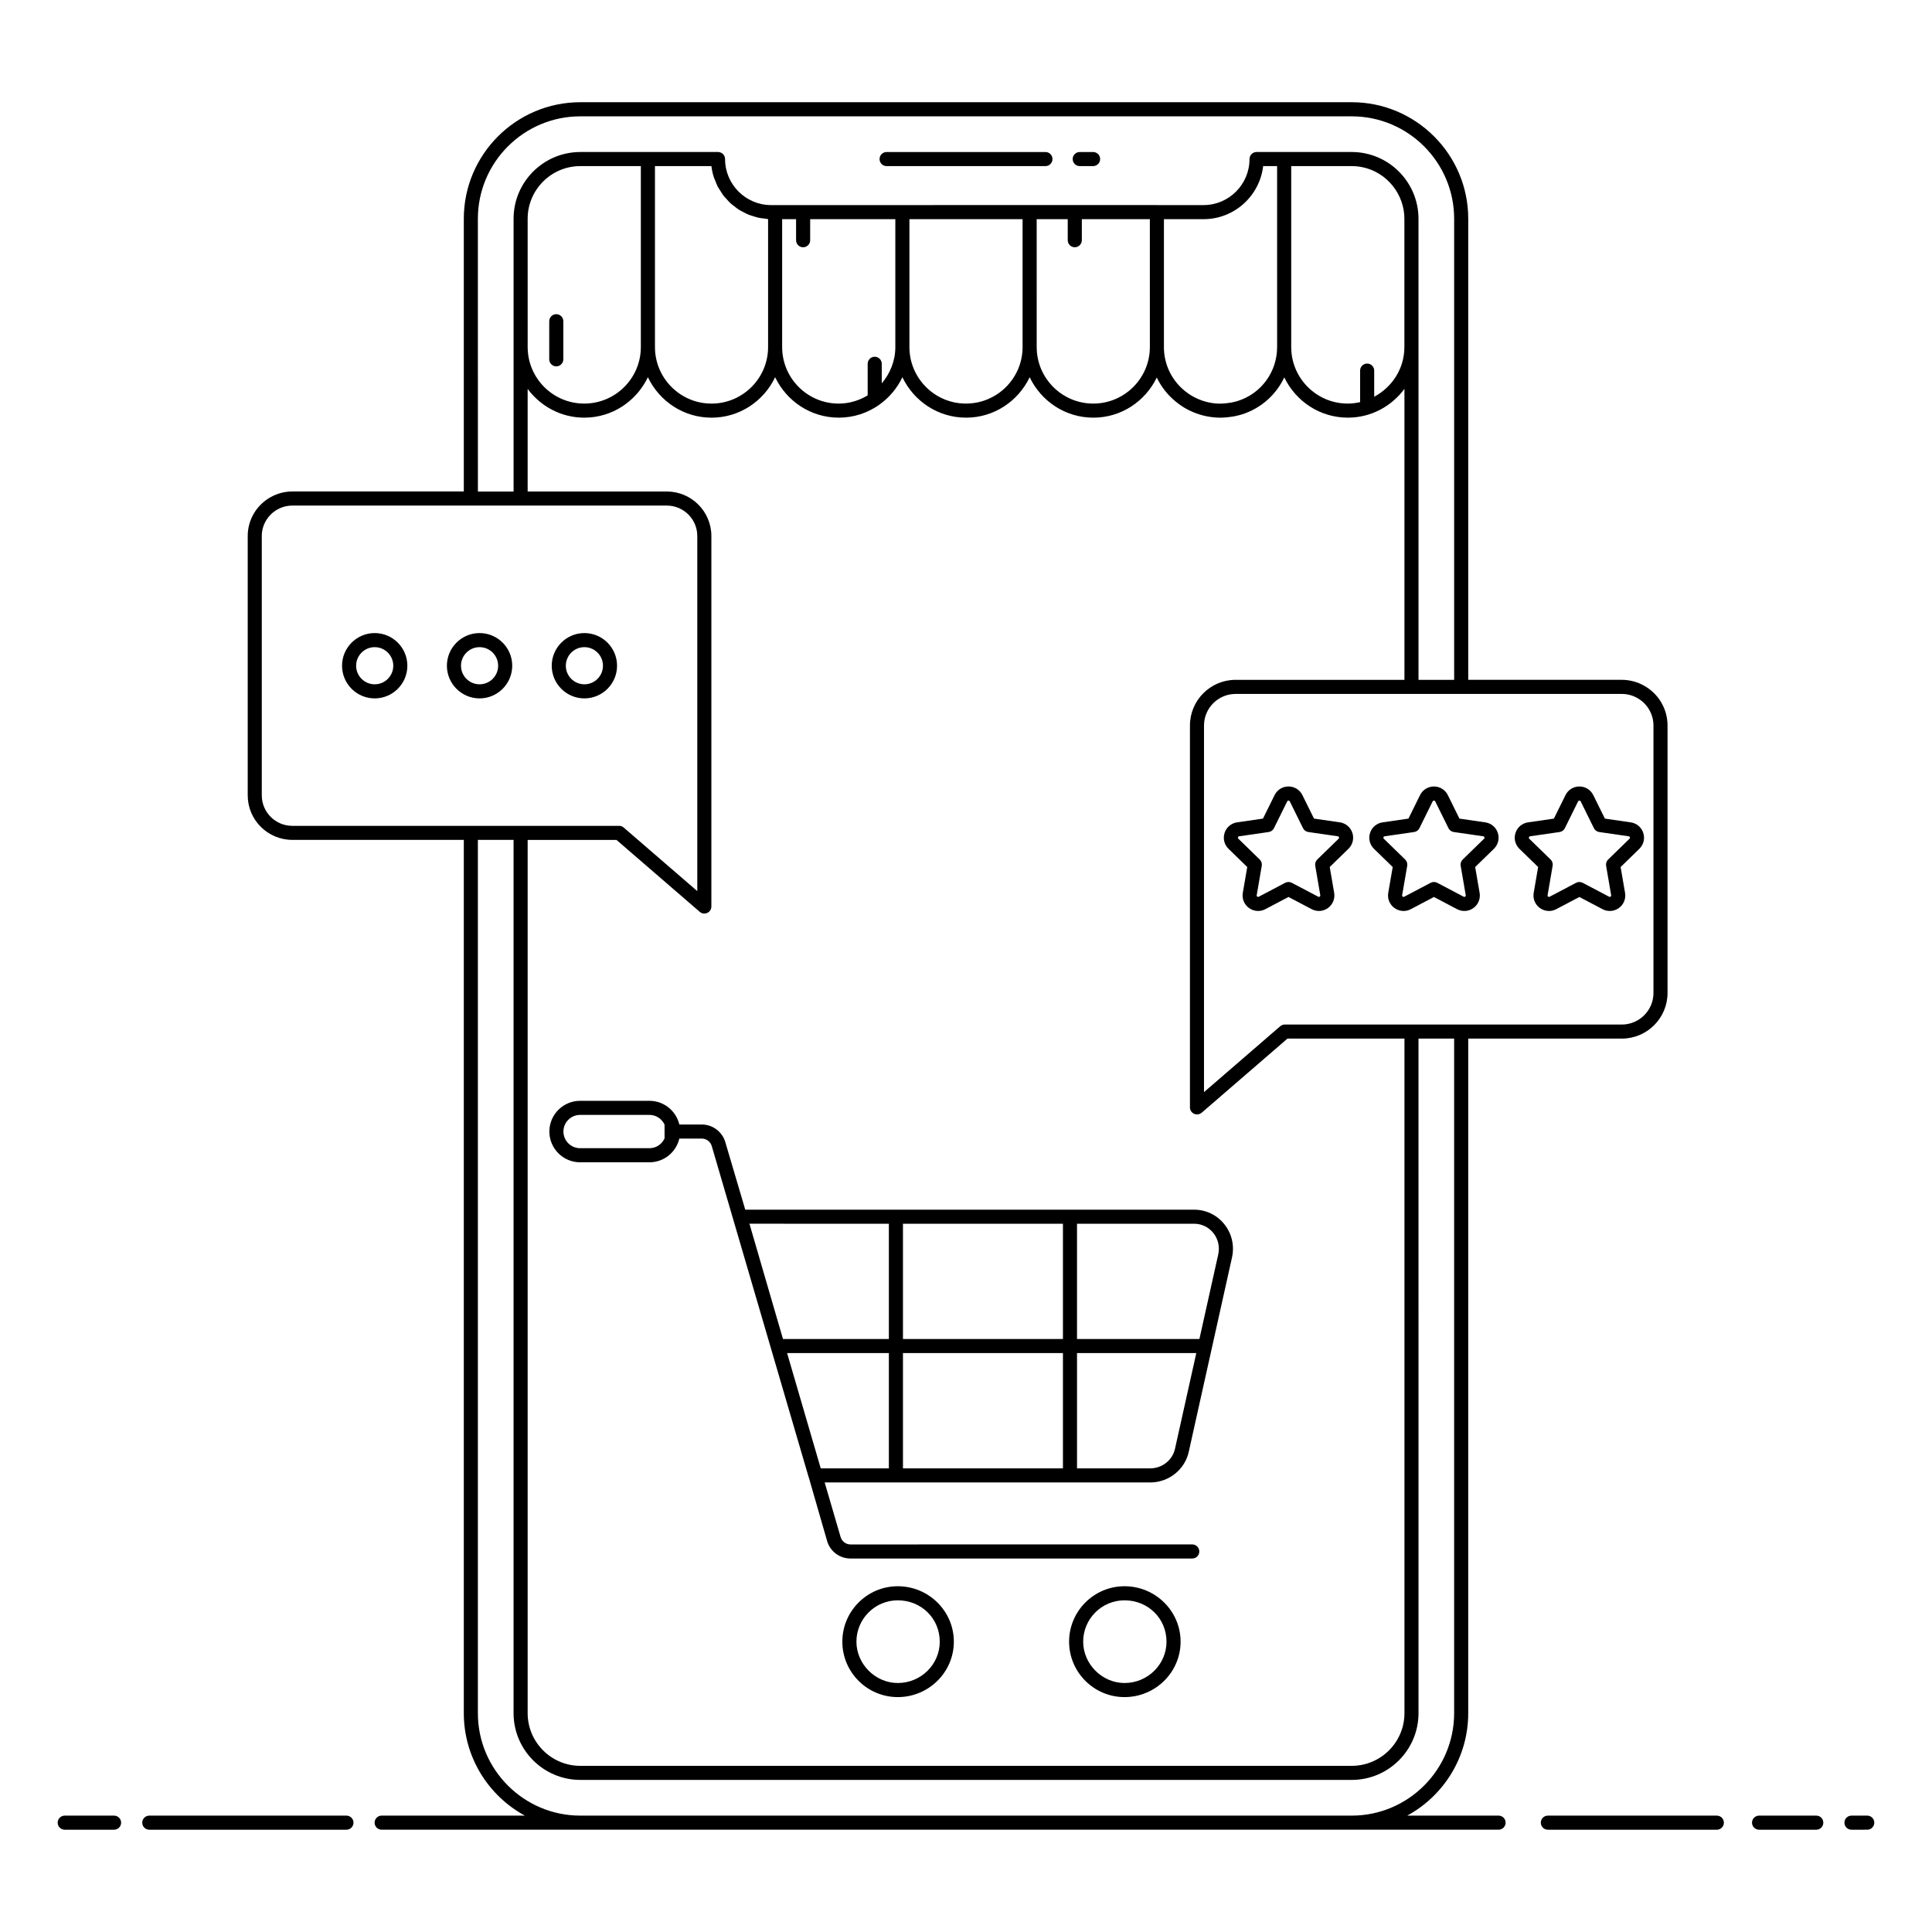 <?xml version="1.0" encoding="UTF-8"?>
<!-- Uploaded to: SVG Repo, www.svgrepo.com, Generator: SVG Repo Mixer Tools -->
<svg fill="#000000" width="800px" height="800px" version="1.1" viewBox="144 144 512 512" xmlns="http://www.w3.org/2000/svg">
 <g>
  <path d="m378.96 188.02h42.09c1.031 0 1.867-0.836 1.867-1.867s-0.836-1.867-1.867-1.867h-42.09c-1.031 0-1.867 0.836-1.867 1.867s0.832 1.867 1.867 1.867z"/>
  <path d="m430.14 188.02h3.543c1.031 0 1.867-0.836 1.867-1.867s-0.836-1.867-1.867-1.867h-3.543c-1.031 0-1.867 0.836-1.867 1.867 0.004 1.031 0.836 1.867 1.867 1.867z"/>
  <path d="m291.42 241.09c1.031 0 1.867-0.836 1.867-1.867v-10.094c0-1.031-0.836-1.867-1.867-1.867s-1.867 0.836-1.867 1.867v10.094c0.004 1.031 0.836 1.867 1.867 1.867z"/>
  <path d="m442.01 564.37c-8.098 0-14.688 6.59-14.688 14.688 0 8.102 6.59 14.691 14.688 14.691 8.191 0 14.859-6.59 14.859-14.691 0-8.098-6.668-14.688-14.859-14.688zm0 25.645c-5.938 0-10.957-5.019-10.957-10.957 0-6.043 4.914-10.957 10.957-10.957 6.238 0 11.125 4.812 11.125 10.957 0 6.043-4.992 10.957-11.125 10.957z"/>
  <path d="m381.92 564.37c-8.102 0-14.691 6.59-14.691 14.688 0 8.102 6.59 14.691 14.691 14.691 8.191 0 14.859-6.59 14.859-14.691 0-8.098-6.668-14.688-14.859-14.688zm0 25.645c-5.941 0-10.957-5.019-10.957-10.957 0-6.043 4.918-10.957 10.957-10.957 6.238 0 11.125 4.812 11.125 10.957 0 6.043-4.992 10.957-11.125 10.957z"/>
  <path d="m297.73 452.02h18.391c3.848 0 7.062-2.691 7.91-6.281h5.977c1.195 0 2.277 0.82 2.613 1.977 2.629 8.98-9.516-32.523 25.695 87.801 0.004 0.016 0.02 0.023 0.027 0.035l4.844 16.805c0.785 2.762 3.32 4.664 6.195 4.664h90.574c1.047 0 1.867-0.82 1.867-1.867 0-1.008-0.82-1.867-1.867-1.867l-90.578 0.008c-1.195 0-2.277-0.82-2.613-1.977-0.234-0.809-4.492-15.383-4.219-14.453h86.293c4.887 0 9.176-3.422 10.195-8.129l11.449-51.453c0.711-3.129-0.027-6.359-2.023-8.855-1.953-2.445-4.867-3.848-8-3.848l-118.96-0.004-5.297-17.941c-0.82-2.723-3.359-4.629-6.195-4.629h-5.977c-0.852-3.59-4.062-6.277-7.91-6.277h-18.391c-4.488 0-8.145 3.656-8.145 8.145 0.004 4.492 3.66 8.148 8.148 8.148zm127.96 50.562v30.547h-42.395v-30.547zm-42.395-3.731v-30.543h42.395v30.543zm-3.734 34.277h-18.059l-8.91-30.547h26.969zm75.828-5.199c-0.656 3.016-3.41 5.199-6.551 5.199h-19.414v-30.547h31.609zm10.156-57.176c1.281 1.605 1.758 3.68 1.297 5.707l-4.984 22.387h-32.438v-30.543h31.039c1.992 0 3.844 0.895 5.086 2.449zm-85.984-2.449v30.543h-28.059l-3.144-10.781-5.742-19.754h-0.023l-0.004-0.012zm-81.832-28.844h18.391c1.781 0 3.297 1.07 3.996 2.59v3.644c-0.699 1.52-2.215 2.59-3.996 2.59h-18.391c-2.434 0-4.414-1.98-4.414-4.414s1.98-4.41 4.414-4.41z"/>
  <path d="m174.23 625.16h-13.078c-1.031 0-1.867 0.836-1.867 1.867s0.836 1.867 1.867 1.867h13.078c1.031 0 1.867-0.836 1.867-1.867s-0.836-1.867-1.867-1.867z"/>
  <path d="m235.81 625.16h-52.246c-1.031 0-1.867 0.836-1.867 1.867s0.836 1.867 1.867 1.867h52.246c1.031 0 1.867-0.836 1.867-1.867s-0.836-1.867-1.867-1.867z"/>
  <path d="m541.13 625.16h-24.207c9.625-5.234 16.172-15.441 16.172-27.148l0.004-178.77h40.688c6.688 0 12.129-5.43 12.129-12.102v-70.875c0-2.203-0.605-4.371-1.75-6.258-2.191-3.606-6.168-5.848-10.379-5.848h-40.688v-122.19c0-17.027-13.852-30.879-30.875-30.879h-204.43c-17.027 0-30.879 13.852-30.879 30.879v72.277h-45.445c-4.106 0-7.981 2.184-10.113 5.699-1.113 1.832-1.707 3.941-1.707 6.098v68.738c0 6.504 5.301 11.797 11.82 11.797h45.445v231.43c0 11.707 6.547 21.914 16.176 27.148h-37.945c-1.031 0-1.867 0.836-1.867 1.867s0.836 1.867 1.867 1.867h295.99c1.031 0 1.867-0.836 1.867-1.867s-0.836-1.867-1.867-1.867zm39.844-293.21c0.789 1.301 1.211 2.797 1.211 4.32v70.875c0 4.617-3.769 8.371-8.398 8.371l-89.297-0.004c-0.449 0-0.883 0.16-1.223 0.457l-20.195 17.457 0.004-97.156c0-4.617 3.758-8.371 8.375-8.371h102.34c2.918-0.004 5.672 1.551 7.188 4.051zm-297.14 34.637h23.543l21.957 18.969c0.355 0.355 0.836 0.547 1.32 0.547 1.031 0 1.867-0.836 1.867-1.867v-98.184c0-6.504-5.293-11.797-11.797-11.797h-36.891v-27.188c3.418 4.594 8.844 7.617 15.012 7.617 7.445 0 13.84-4.406 16.852-10.719 3.012 6.316 9.406 10.723 16.871 10.723 7.449 0 13.844-4.406 16.852-10.723 3.012 6.312 9.41 10.719 16.875 10.719 3.988 0 7.672-1.277 10.711-3.41 0.055-0.047 0.109-0.082 0.16-0.133 2.559-1.84 4.609-4.305 5.981-7.172 3.012 6.312 9.41 10.715 16.879 10.715 7.445 0 13.836-4.406 16.848-10.715 3.012 6.312 9.41 10.715 16.879 10.715 7.414 0 13.777-4.367 16.805-10.637 1.16 2.426 2.844 4.594 4.981 6.344 1.406 1.176 2.965 2.125 4.617 2.812 2.277 0.969 4.801 1.484 7.324 1.484 0.438 0 0.883-0.027 1.301-0.07 0.09 0 0.188-0.008 0.277-0.02v0.008c0.438-0.047 0.898-0.098 1.273-0.16 0.461-0.059 0.898-0.137 1.227-0.223 0.531-0.102 1.066-0.254 1.613-0.414 5.062-1.617 9.012-5.227 11.18-9.793 3.023 6.285 9.402 10.668 16.852 10.668 6.152 0 11.578-3.023 14.988-7.625v77.105h-44.738c-6.676 0-12.105 5.43-12.105 12.102v101.23c0 0.73 0.449 1.371 1.113 1.676 0.242 0.109 0.5 0.16 0.754 0.16 0.457 0 0.91-0.164 1.266-0.469l22.711-19.621h31.004v178.76c0 7.695-6.266 13.961-13.961 13.961l-204.44 0.004c-7.695 0-13.961-6.266-13.961-13.961zm0-164.61c0-7.719 6.289-13.957 13.941-13.957h16.055v47.953c0 8.262-6.719 14.98-15.012 14.98-8.262 0-14.98-6.719-14.98-14.98zm49.293-11.137c0.105 0.336 0.266 0.641 0.391 0.965 0.215 0.559 0.414 1.125 0.688 1.652 0.188 0.359 0.426 0.68 0.641 1.02 0.281 0.453 0.543 0.918 0.867 1.34 0.254 0.332 0.555 0.621 0.836 0.934 0.344 0.383 0.672 0.773 1.051 1.121 0.312 0.285 0.664 0.527 1 0.789 0.402 0.312 0.789 0.637 1.219 0.91 0.363 0.23 0.754 0.414 1.137 0.613 0.449 0.238 0.887 0.484 1.359 0.68 0.406 0.168 0.836 0.281 1.262 0.418 0.484 0.152 0.965 0.312 1.465 0.422 0.445 0.094 0.906 0.137 1.367 0.191 0.383 0.047 0.75 0.141 1.141 0.16v33.922c0 8.258-6.719 14.98-15 14.98-8.258 0-14.98-6.719-14.98-14.98v-47.961h14.961c0.113 0.973 0.316 1.914 0.598 2.824zm183.05 11.117v34.016c0 5.723-3.262 10.648-8 13.168v-6.926c0-1.031-0.836-1.867-1.867-1.867s-1.867 0.836-1.867 1.867v8.355c-1.055 0.238-2.148 0.383-3.277 0.383-8.262 0-14.98-6.719-14.98-14.98v-47.953h16.055c0.961 0 1.898 0.098 2.805 0.285 6.512 1.34 11.133 7.188 11.133 13.652zm-33.727 34.023c0 6.551-4.188 12.289-10.387 14.266-0.395 0.121-0.805 0.238-1.324 0.344-0.289 0.07-0.574 0.125-0.945 0.168-0.352 0.059-0.715 0.098-1.059 0.137-0.086 0-0.191 0.004-0.281 0.012-2.109 0.254-4.703-0.211-6.859-1.133-1.32-0.551-2.559-1.301-3.691-2.25-3.457-2.832-5.441-7.027-5.453-11.508 0-0.012 0.004-0.027 0.004-0.039v-33.895h10.5c8.141 0 14.871-6.156 15.797-14.062h3.695c0.004 28.348 0.004 19.594 0.004 47.961zm-106.64 2.562c-1.031 0-1.867 0.836-1.867 1.867v8.371c-2.254 1.352-4.863 2.176-7.684 2.176-8.262 0-14.98-6.719-14.98-14.98v-33.895h3.691v5.582c0 1.031 0.836 1.867 1.867 1.867s1.867-0.836 1.867-1.867v-5.582h22.57v33.895c0 3.68-1.387 7.012-3.598 9.621v-5.188c0-1.035-0.836-1.867-1.867-1.867zm9.195-36.465h29.992v33.895c0 8.262-6.719 14.98-15.012 14.98-8.262 0-14.98-6.719-14.98-14.98zm33.727 0h8.23v5.582c0 1.031 0.836 1.867 1.867 1.867s1.867-0.836 1.867-1.867v-5.582h18.027c0 7.613 0-18.59 0.004 33.941-0.035 8.242-6.738 14.934-15.012 14.934-8.262 0-14.98-6.719-14.98-14.98zm-148.09-0.098c0-14.969 12.18-27.148 27.148-27.148h204.43c14.969 0 27.145 12.18 27.145 27.148v122.19h-9.445l-0.004-122.19c0-2.441-0.5-4.773-1.398-6.891-2.238-5.285-6.977-9.262-12.723-10.441-1.152-0.238-2.348-0.363-3.57-0.363h-25.223c-1.031 0-1.867 0.836-1.867 1.867 0 6.727-5.465 12.199-12.176 12.199h-12.328c-0.012 0-0.023-0.008-0.035-0.008-25.898-0.004-69.441 0.004-101.21 0.008h-1.031c-6.727 0-12.203-5.469-12.203-12.199 0-1.031-0.836-1.867-1.867-1.867h-36.488c-1.223 0-2.414 0.125-3.566 0.363-8.051 1.645-14.125 8.781-14.125 17.312v0.02 72.281h-9.457zm-57.266 152.81v-68.738c0-1.473 0.402-2.91 1.164-4.16 1.461-2.41 4.113-3.906 6.926-3.906h99.258c4.445 0 8.066 3.617 8.066 8.066v94.102l-19.496-16.84c-0.34-0.297-0.773-0.457-1.223-0.457h-86.605c-4.461 0-8.09-3.621-8.09-8.066zm84.414 270.37c-14.969 0-27.148-12.18-27.148-27.148v-231.43h9.457v231.42c0 9.758 7.938 17.695 17.695 17.695h204.43c9.758 0 17.695-7.938 17.695-17.695l-0.004-178.76h9.445v178.77c0 14.969-12.176 27.148-27.145 27.148z"/>
  <path d="m598.98 625.16h-44.781c-1.031 0-1.867 0.836-1.867 1.867s0.836 1.867 1.867 1.867h44.781c1.031 0 1.867-0.836 1.867-1.867-0.004-1.031-0.836-1.867-1.867-1.867z"/>
  <path d="m625.33 625.16h-15.16c-1.031 0-1.867 0.836-1.867 1.867s0.836 1.867 1.867 1.867h15.16c1.031 0 1.867-0.836 1.867-1.867s-0.836-1.867-1.867-1.867z"/>
  <path d="m638.84 625.16h-4.18c-1.031 0-1.867 0.836-1.867 1.867s0.836 1.867 1.867 1.867l4.18-0.004c1.031 0 1.867-0.836 1.867-1.867 0-1.027-0.836-1.863-1.867-1.863z"/>
  <path d="m243.3 311.77c-4.773 0-8.656 3.883-8.656 8.656 0 4.773 3.883 8.656 8.656 8.656 4.773 0 8.656-3.883 8.656-8.656 0-4.773-3.883-8.656-8.656-8.656zm0 13.578c-2.715 0-4.922-2.207-4.922-4.922 0-2.715 2.207-4.922 4.922-4.922 2.715 0 4.922 2.207 4.922 4.922 0.004 2.715-2.207 4.922-4.922 4.922z"/>
  <path d="m271.09 311.77c-4.773 0-8.656 3.883-8.656 8.656 0 4.773 3.883 8.656 8.656 8.656 4.773 0 8.656-3.883 8.656-8.656 0-4.773-3.883-8.656-8.656-8.656zm0 13.578c-2.715 0-4.922-2.207-4.922-4.922 0-2.715 2.207-4.922 4.922-4.922 2.715 0 4.922 2.207 4.922 4.922 0.004 2.715-2.207 4.922-4.922 4.922z"/>
  <path d="m298.87 311.77c-4.773 0-8.656 3.883-8.656 8.656 0 4.773 3.883 8.656 8.656 8.656 4.773 0 8.656-3.883 8.656-8.656 0-4.773-3.879-8.656-8.656-8.656zm0 13.578c-2.715 0-4.922-2.207-4.922-4.922 0-2.715 2.207-4.922 4.922-4.922 2.715 0 4.922 2.207 4.922 4.922 0.004 2.715-2.207 4.922-4.922 4.922z"/>
  <path d="m468.53 364.73c-0.488 1.496-0.086 3.113 1.043 4.215l4.961 4.824-1.176 6.84c-0.266 1.551 0.355 3.094 1.633 4.019 0.723 0.523 1.562 0.789 2.414 0.789 0.652 0 1.312-0.156 1.922-0.477l6.137-3.234 6.141 3.234c1.402 0.734 3.051 0.613 4.324-0.309 1.277-0.926 1.906-2.469 1.641-4.023l-1.176-6.84 4.957-4.824c1.129-1.102 1.531-2.715 1.043-4.215s-1.762-2.574-3.32-2.801l-6.852-0.992-3.074-6.227c-0.699-1.41-2.109-2.289-3.684-2.289-1.574 0-2.984 0.879-3.684 2.289l-3.074 6.227-6.852 0.992c-1.562 0.227-2.836 1.301-3.324 2.801zm3.856 0.898 7.824-1.133c0.609-0.086 1.137-0.469 1.406-1.02l3.508-7.106c0.07-0.137 0.184-0.211 0.34-0.211s0.27 0.074 0.34 0.211l3.508 7.106c0.27 0.551 0.797 0.934 1.406 1.02l7.824 1.133c0.152 0.023 0.254 0.109 0.301 0.254 0.047 0.148 0.02 0.277-0.094 0.387l-5.66 5.512c-0.441 0.43-0.641 1.047-0.539 1.656l1.34 7.805c0.027 0.156-0.023 0.281-0.148 0.371-0.129 0.086-0.262 0.102-0.395 0.027l-7.012-3.691c-0.547-0.285-1.195-0.285-1.742 0l-7.008 3.691c-0.133 0.078-0.262 0.062-0.398-0.027-0.125-0.09-0.176-0.215-0.145-0.367l1.34-7.809c0.102-0.609-0.098-1.223-0.539-1.656l-5.664-5.512c-0.113-0.109-0.141-0.238-0.094-0.387 0.043-0.145 0.145-0.234 0.301-0.254z"/>
  <path d="m513.08 373.77-1.18 6.844c-0.266 1.551 0.363 3.094 1.641 4.019 0.723 0.523 1.559 0.789 2.41 0.789 0.652 0 1.309-0.156 1.918-0.477l6.141-3.234 6.141 3.234c1.398 0.734 3.051 0.613 4.324-0.309 1.277-0.926 1.906-2.469 1.641-4.023l-1.18-6.84 4.961-4.824c1.129-1.102 1.531-2.715 1.043-4.215s-1.762-2.574-3.32-2.801l-6.852-0.992-3.074-6.227c-0.699-1.41-2.109-2.289-3.684-2.289-1.574 0-2.984 0.879-3.684 2.289l-3.074 6.227-6.852 0.992c-1.559 0.227-2.832 1.297-3.32 2.801-0.488 1.496-0.086 3.113 1.043 4.215zm-2.148-8.141 7.824-1.133c0.609-0.086 1.137-0.469 1.406-1.02l3.508-7.106c0.07-0.137 0.184-0.211 0.34-0.211s0.27 0.074 0.34 0.211l3.508 7.106c0.27 0.551 0.797 0.934 1.406 1.02l7.824 1.133c0.152 0.023 0.254 0.109 0.301 0.254 0.047 0.148 0.02 0.277-0.094 0.387l-5.664 5.512c-0.441 0.43-0.641 1.051-0.539 1.656l1.344 7.805c0.027 0.156-0.023 0.281-0.148 0.371-0.129 0.086-0.266 0.102-0.395 0.027l-7.012-3.691c-0.547-0.285-1.195-0.285-1.742 0l-7.012 3.691c-0.129 0.078-0.266 0.062-0.395-0.027-0.129-0.09-0.18-0.215-0.148-0.367l1.344-7.809c0.102-0.605-0.098-1.223-0.539-1.656l-5.664-5.512c-0.113-0.109-0.141-0.238-0.094-0.387 0.043-0.145 0.145-0.234 0.301-0.254z"/>
  <path d="m551.62 373.77-1.176 6.844c-0.266 1.551 0.363 3.094 1.641 4.019 0.723 0.523 1.559 0.789 2.41 0.789 0.652 0 1.309-0.156 1.918-0.477l6.141-3.234 6.137 3.234c1.398 0.734 3.059 0.613 4.332-0.312 1.277-0.926 1.898-2.469 1.633-4.019l-1.176-6.84 4.961-4.824c1.129-1.102 1.531-2.715 1.043-4.215s-1.762-2.574-3.32-2.801l-6.852-0.992-3.074-6.227c-0.699-1.41-2.109-2.289-3.684-2.289-1.574 0-2.984 0.879-3.684 2.289l-3.074 6.227-6.852 0.992c-1.559 0.227-2.832 1.297-3.32 2.801-0.488 1.496-0.086 3.113 1.043 4.215zm-2.144-8.141 7.824-1.133c0.609-0.086 1.137-0.469 1.406-1.02l3.508-7.106c0.137-0.277 0.539-0.277 0.68 0l3.508 7.106c0.27 0.551 0.797 0.934 1.406 1.02l7.824 1.133c0.152 0.023 0.254 0.109 0.301 0.254 0.047 0.148 0.02 0.277-0.094 0.387l-5.664 5.512c-0.441 0.43-0.641 1.047-0.539 1.656l1.34 7.809c0.027 0.152-0.023 0.277-0.145 0.367-0.137 0.086-0.27 0.102-0.398 0.027l-7.008-3.691c-0.273-0.141-0.57-0.215-0.871-0.215-0.301 0-0.598 0.074-0.871 0.215l-7.012 3.691c-0.129 0.078-0.266 0.062-0.395-0.027-0.129-0.09-0.18-0.215-0.148-0.367l1.34-7.809c0.102-0.609-0.098-1.223-0.539-1.656l-5.66-5.512c-0.113-0.109-0.141-0.238-0.094-0.387 0.043-0.145 0.148-0.234 0.301-0.254z"/>
 </g>
</svg>